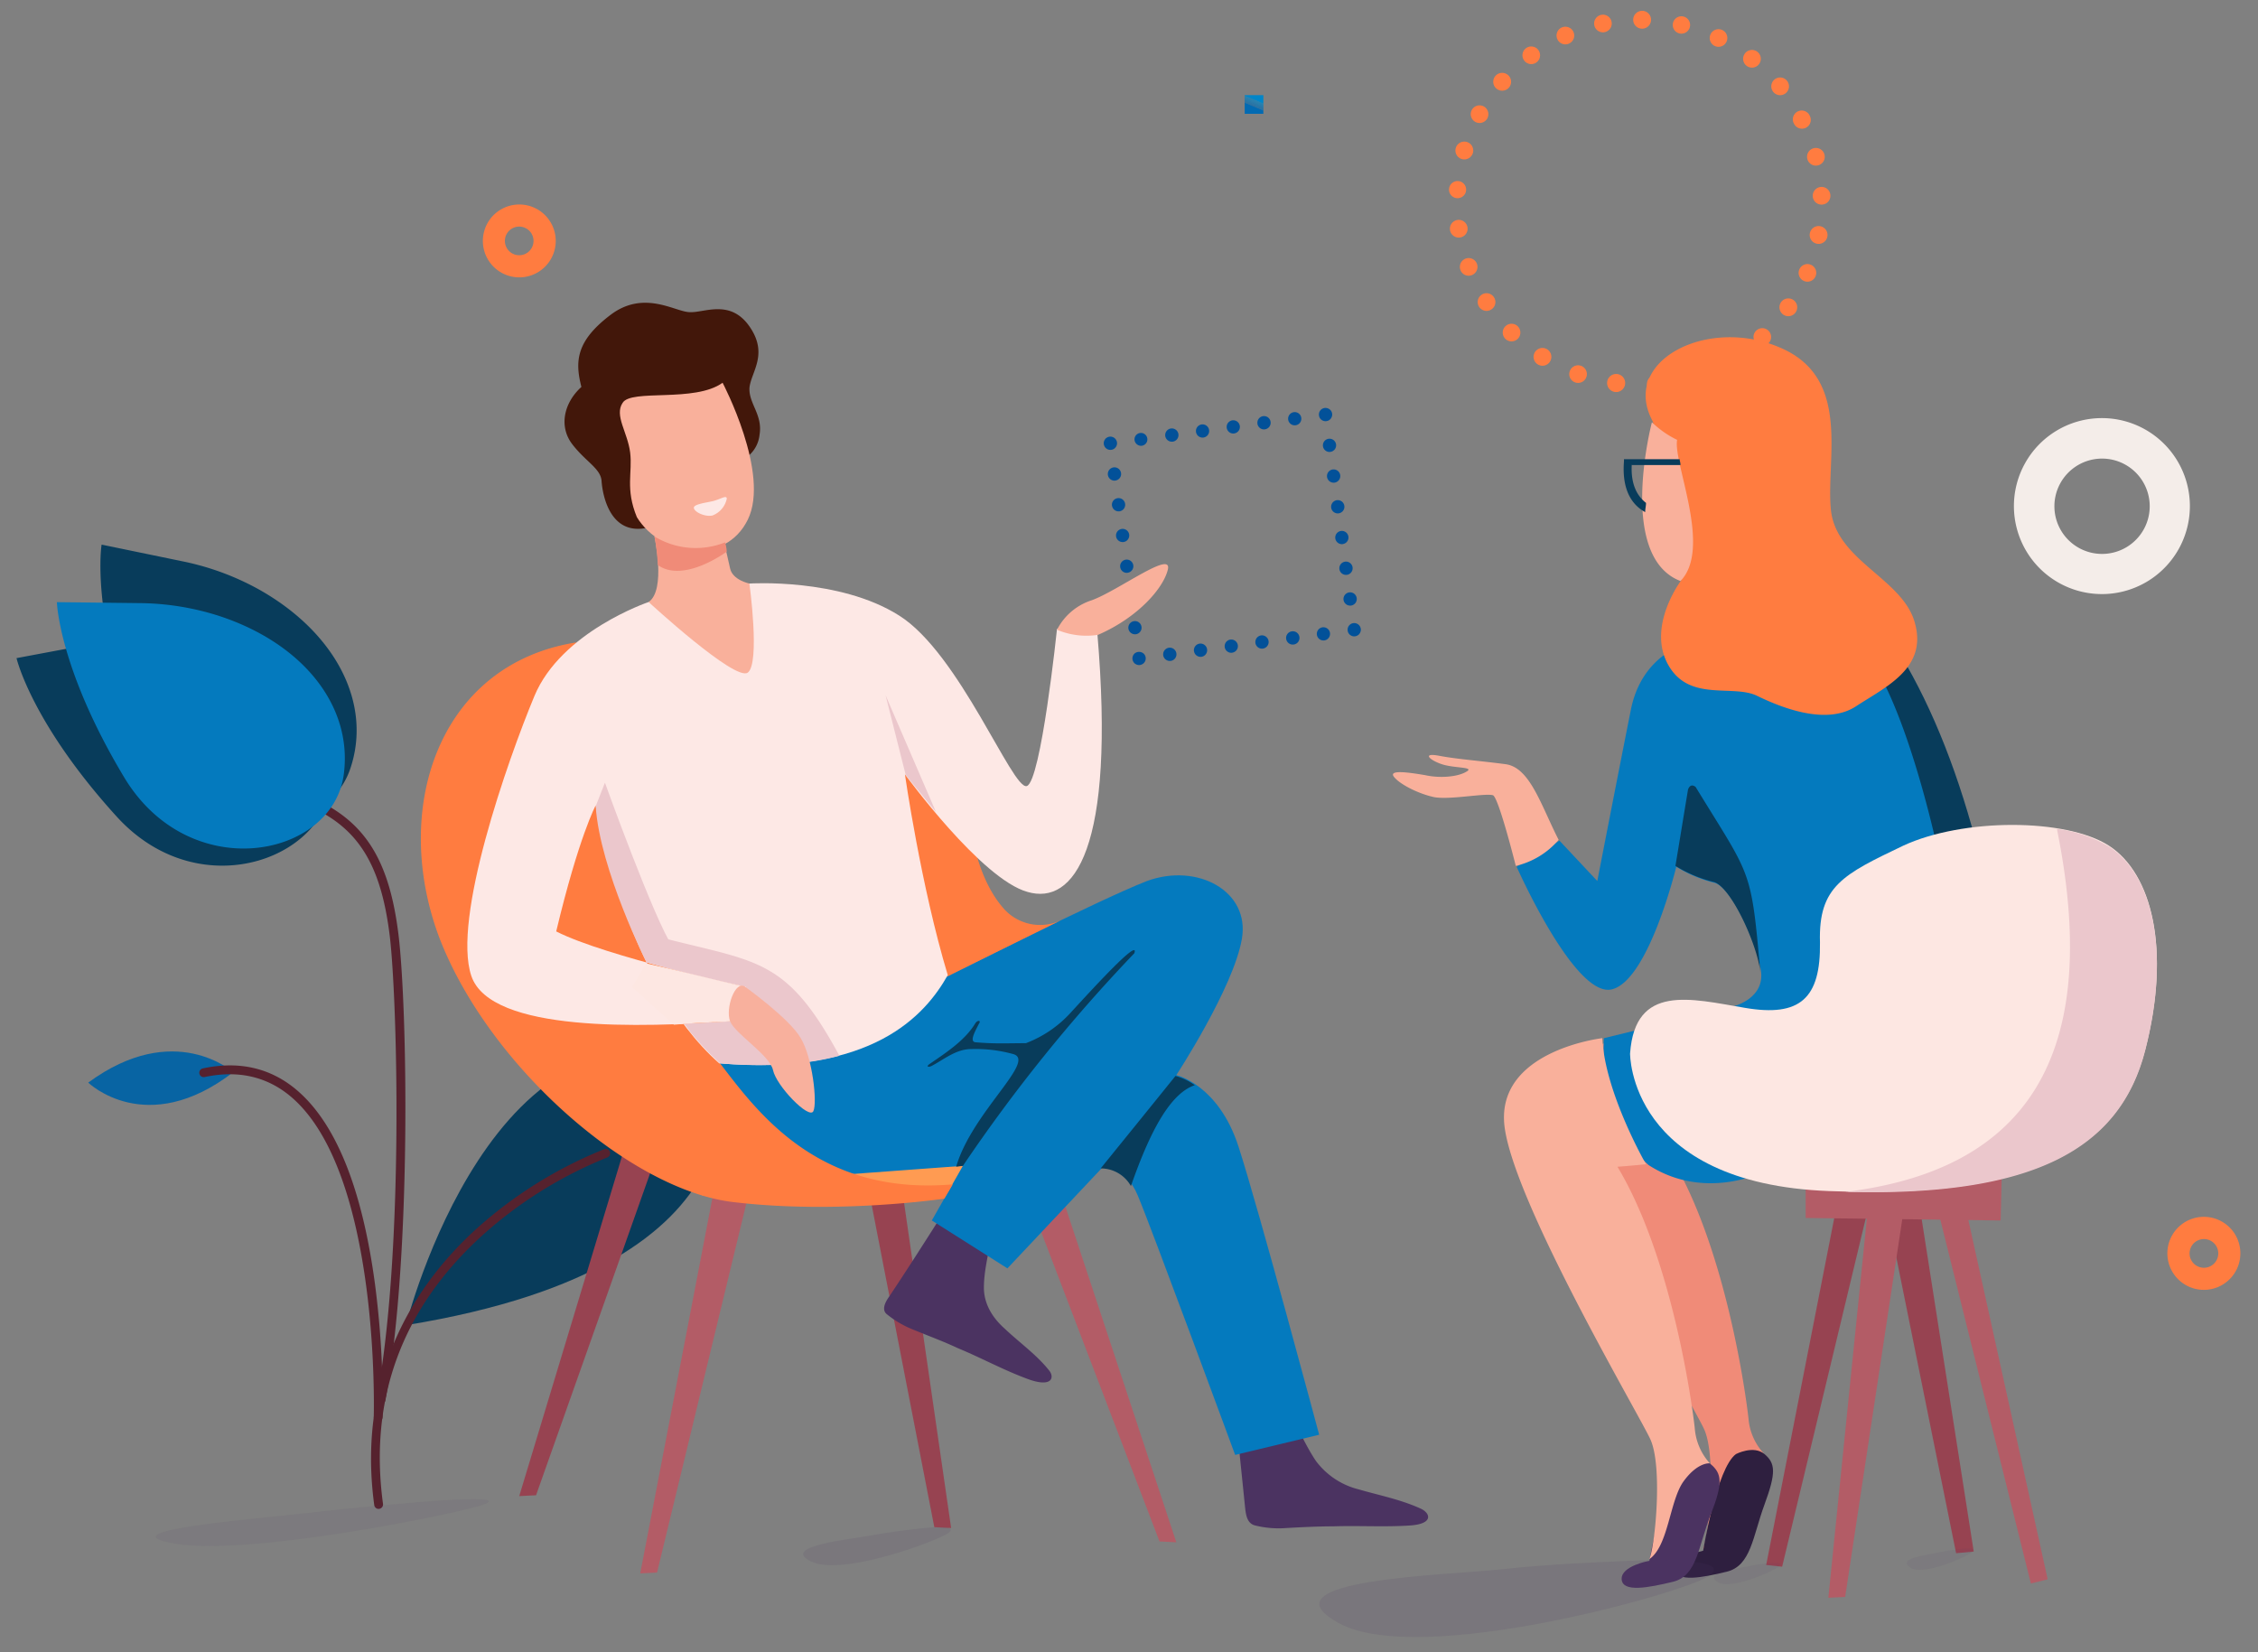 <svg xmlns="http://www.w3.org/2000/svg" xmlns:xlink="http://www.w3.org/1999/xlink" width="410" height="300" viewBox="0 0 410 300">
  <rect x="0" y="0" width="410" height="300" fill="#808080" stroke="none"/>
  <defs>
    <clipPath id="clip-path">
      <rect id="Rectangle_662" data-name="Rectangle 662" width="71.642" height="13.939" fill="none"/>
    </clipPath>
    <clipPath id="clip-path-2">
      <rect id="Rectangle_663" data-name="Rectangle 663" width="26.795" height="6.899" fill="none"/>
    </clipPath>
    <clipPath id="clip-path-3">
      <rect id="Rectangle_664" data-name="Rectangle 664" width="60.465" height="8.511" fill="none"/>
    </clipPath>
    <clipPath id="clip-path-4">
      <rect id="Rectangle_665" data-name="Rectangle 665" width="12.088" height="3.883" fill="none"/>
    </clipPath>
  </defs>
  <g id="ICS-bandeau-carriere" transform="translate(-228 -174)">
    <g id="Groupe_1581" data-name="Groupe 1581" transform="translate(231 176)">
      <path id="Tracé_2089" data-name="Tracé 2089" d="M88.094,285.063s16.121-64.083,56.351-46.748c0,0,12.233,35.617-56.351,46.748" transform="translate(-17.387 -46.449)" fill="#083c5b"/>
      <path id="Tracé_2090" data-name="Tracé 2090" d="M81.578,322.782a.8.8,0,0,1-.795-.7c-3.317-24.491,8.229-40.766,18.5-50.107a78.216,78.216,0,0,1,23.26-14.509.8.8,0,0,1,.541,1.511A76.478,76.478,0,0,0,100.323,273.2c-14.5,13.2-20.533,29.579-17.948,48.668a.8.8,0,0,1-.688.9.827.827,0,0,1-.108.007" transform="translate(-15.83 -50.808)" fill="#56222e"/>
      <path id="Tracé_2091" data-name="Tracé 2091" d="M42.555,239.133s-10.66-9.623-26.337,1.893c0,0,10.559,10.263,26.337-1.893" transform="translate(-3.201 -46.454)" fill="#0864a3"/>
      <path id="Tracé_2092" data-name="Tracé 2092" d="M73.824,303.2H73.8a.8.8,0,0,1-.776-.827c.014-.445,1.236-44.571-15.134-58.246-4.314-3.6-9.559-4.776-15.57-3.487a.8.8,0,0,1-.337-1.569c6.525-1.4,12.224-.112,16.937,3.826,7.152,5.976,11.969,17.83,14.315,35.235a165.574,165.574,0,0,1,1.393,24.292.8.8,0,0,1-.8.777" transform="translate(-8.16 -47.078)" fill="#56222e"/>
      <path id="Tracé_2093" data-name="Tracé 2093" d="M14.686,142.741a48.453,48.453,0,0,1,14.7-.563c15.85,1.9,27.03,11.259,27.827,23.823.97,15.3-23.523,25.313-39.024,8.265S0,145.495,0,145.495Z" transform="translate(0 -27.998)" fill="#083c5b"/>
      <path id="Tracé_2094" data-name="Tracé 2094" d="M79.647,288.3a.771.771,0,0,1-.148-.014.8.8,0,0,1-.642-.936c5.026-27.041,3.716-73.111,2.353-84.145-1.478-11.95-5.134-18.463-12.62-22.481a.8.8,0,1,1,.758-1.414c8.006,4.3,11.9,11.163,13.454,23.7,1.63,13.19,2.426,58.842-2.368,84.636a.8.8,0,0,1-.788.656" transform="translate(-13.454 -35.372)" fill="#56222e"/>
      <path id="Tracé_2095" data-name="Tracé 2095" d="M33.825,123.731a48.468,48.468,0,0,1,13.816,5.055c13.943,7.773,20.739,20.67,16.711,32.6-4.9,14.521-31.366,14.5-39.242-7.155s-5.917-33.521-5.917-33.521Z" transform="translate(-3.745 -23.824)" fill="#083c5b"/>
      <path id="Tracé_2096" data-name="Tracé 2096" d="M24.07,133.9A48.472,48.472,0,0,1,38.6,136.232c15.17,4.973,24.3,16.338,22.618,28.816-2.047,15.19-28.028,20.211-39.887.456s-12.2-31.779-12.2-31.779Z" transform="translate(-1.802 -26.393)" fill="#047abe"/>
      <path id="Tracé_2097" data-name="Tracé 2097" d="M112.1,57a6.616,6.616,0,1,1,.375-.01c-.125.007-.25.01-.375.01m-2.6-6.469a2.6,2.6,0,1,0,.657-1.881,2.6,2.6,0,0,0-.657,1.881" transform="translate(-20.819 -8.639)" fill="#ff7c40"/>
      <path id="Tracé_2098" data-name="Tracé 2098" d="M106.049,179.706a1.2,1.2,0,0,1-.067-2.406l61.62-3.473a1.2,1.2,0,0,1,.135,2.406l-61.62,3.472-.068,0" transform="translate(-20.693 -34.308)" fill="#fff"/>
      <path id="Tracé_2099" data-name="Tracé 2099" d="M231.643,258.363,254.986,329l-3.052-.153-27.005-70.64Z" transform="translate(-44.394 -50.963)" fill="#b35c66" fill-rule="evenodd"/>
      <path id="Tracé_2100" data-name="Tracé 2100" d="M197.084,255.131l10.222,70.641-3.052-.153-13.731-70.64Z" transform="translate(-37.603 -50.325)" fill="#974351" fill-rule="evenodd"/>
      <path id="Tracé_2101" data-name="Tracé 2101" d="M135.087,247.908l-21.36,70.641,3.052-.153,25.022-70.64Z" transform="translate(-22.446 -48.899)" fill="#974351" fill-rule="evenodd"/>
      <path id="Tracé_3734" data-name="Tracé 3734" d="M143.331,214.406h31.914l7.748-11.8H159.259Z" fill="#ff9b52"/>
      <path id="Tracé_2102" data-name="Tracé 2102" d="M154.679,265.4,141.1,336.037l3.052-.153,17.088-70.64Z" transform="translate(-27.849 -52.351)" fill="#b35c66" fill-rule="evenodd"/>
      <rect id="Rectangle_633" data-name="Rectangle 633" width="403.798" height="295.232" fill="none"/>
      <path id="Tracé_2103" data-name="Tracé 2103" d="M108.024,139.784v0Z" transform="translate(-21.321 -27.589)" fill="#ffa05a"/>
      <rect id="Rectangle_641" data-name="Rectangle 641" width="5.393" height="102.833" transform="translate(124.455 112.196)" fill="#fe9957"/>
      <rect id="Rectangle_642" data-name="Rectangle 642" width="5.393" height="102.833" transform="translate(129.849 112.196)" fill="#fe9857"/>
      <rect id="Rectangle_643" data-name="Rectangle 643" width="5.393" height="102.833" transform="translate(135.242 112.196)" fill="#fe9756"/>
      <rect id="Rectangle_644" data-name="Rectangle 644" width="5.393" height="102.833" transform="translate(140.634 112.196)" fill="#fe9656"/>
      <rect id="Rectangle_645" data-name="Rectangle 645" width="5.393" height="102.833" transform="translate(146.027 112.196)" fill="#fe9556"/>
      <path id="Tracé_2104" data-name="Tracé 2104" d="M262.567,242.618v0Z" transform="translate(-51.823 -27.589)" fill="#fd8951"/>
      <path id="Tracé_2105" data-name="Tracé 2105" d="M126.943,152.6c-4.882,4.272-9.764,8.392-14.646,12.664-1.373,5.492-2.9,10.833-4.272,16.325,2.441,8.087,5.035,16.174,7.628,24.26,4.882,6.408,9.613,12.969,14.495,19.377,10.07,5.187,19.987,10.374,30.057,15.561,6.713.611,13.273,1.221,19.987,1.832l16.02-.916c5.492-1.068,10.986-1.983,16.477-3.052,6.408-10.527,12.969-20.9,19.377-31.429-1.678-5.646-3.2-11.443-4.882-17.088-6.1,2.593-13.275,4.882-22.886,1.831-7.018-2.288-10.07-12.816-9.917-19.225-.611-3.814,2.288-3.967,1.678-7.933-2.746-4.577-5.645-9.307-8.391-13.884-5.95-3.662-11.748-7.476-17.7-11.138L126.943,152.6" transform="translate(-21.321 -27.589)" fill="none"/>
      <path id="Tracé_2106" data-name="Tracé 2106" d="M408.484,271.136,395.82,335.674l2.9.305,15.562-64.843Z" transform="translate(-78.123 -53.514)" fill="#974351" fill-rule="evenodd"/>
      <path id="Tracé_2107" data-name="Tracé 2107" d="M429.411,272.739l9.46,60.419-3.2.3L423,270.756Z" transform="translate(-83.488 -53.439)" fill="#974351" fill-rule="evenodd"/>
      <path id="Tracé_2108" data-name="Tracé 2108" d="M206.915,272.087c-3.2,5.035-6.408,10.07-9.765,15.1-.762,1.068-1.373,2.441-.305,3.2a18.272,18.272,0,0,0,4.73,2.746c2.593,1.068,5.492,2.137,8.087,3.357,4.424,1.831,8.238,3.967,12.816,5.646,4.272,1.526,4.73-.306,3.814-1.526-2.288-2.9-5.34-5.035-8.086-7.629-2.594-2.288-3.815-4.882-3.815-7.476,0-2.9.763-5.8,1.221-8.7-2.747-1.678-5.645-3.2-8.7-4.73" transform="translate(-38.738 -53.702)" fill="#4b3361" fill-rule="evenodd"/>
      <path id="Tracé_2109" data-name="Tracé 2109" d="M275.683,316.567q.915,8.925,1.831,17.85c.152,1.373.458,2.747,1.831,3.052a17.675,17.675,0,0,0,5.645.458c2.747-.153,5.8-.306,8.544-.306,4.73-.153,9.155.152,13.885-.153,4.424-.3,3.662-2.288,1.983-3.052-3.662-1.678-7.629-2.441-11.291-3.509a13.859,13.859,0,0,1-7.781-5.187c-1.831-2.746-3.052-5.645-4.577-8.391-3.357-.3-6.713-.61-10.07-.763" transform="translate(-54.411 -62.481)" fill="#4b3361" fill-rule="evenodd"/>
      <path id="Tracé_2110" data-name="Tracé 2110" d="M200.08,213.8s27.005-13.731,36.007-17.24c9.155-3.357,18.766,1.831,17.241,10.527-1.526,8.849-11.9,24.717-11.9,24.717s7.629,1.678,11.291,12.968S267.364,297.1,267.364,297.1l-15.257,3.662s-15.41-41.8-17.7-47.145c-2.288-5.492-6.408-5.035-6.408-5.035l-17.24,18.309-13.731-8.7,5.646-9.917L177.8,250.11s-19.53-5.492-21.513-16.477C154.308,222.494,200.08,213.8,200.08,213.8" transform="translate(-30.835 -38.591)" fill="#047abe" fill-rule="evenodd"/>
      <path id="Tracé_2111" data-name="Tracé 2111" d="M366.526,230.077s-19.835,2.136-17.7,16.478,24.106,51.416,26.394,56.3.916,19.224-.152,21.818c3.509-2.442,3.662-10.681,6.256-14.19s4.729-3.2,4.729-3.2a10.541,10.541,0,0,1-2.746-6.255c-.458-4.272-4.12-30.973-14.036-47.45,2.288-.152,5.187-.458,5.187-.458s-7.629-13.121-7.934-23.039" transform="translate(-68.816 -45.41)" fill="#f08b78" fill-rule="evenodd"/>
      <path id="Tracé_2112" data-name="Tracé 2112" d="M418.821,142.255l5.95,2.747c5.951,9.917,10.681,21.97,14.342,36.464-3.814,3.2-7.629,6.256-11.443,9.46-2.9-16.326-5.8-32.5-8.849-48.671" transform="translate(-82.663 -28.077)" fill="#083c5b" fill-rule="evenodd"/>
      <path id="Tracé_2113" data-name="Tracé 2113" d="M370.03,141.454s-7.934,1.983-9.917,11.9-6.1,31.124-6.1,31.124l-6.866-7.323-7.781,4.73s10.527,23.8,17.24,22.275,11.748-22.275,11.748-22.275a24.43,24.43,0,0,0,6.866,2.9c3.052.611,7.934,11.138,8.544,16.326.458,5.035-5.492,6.256-5.492,6.256L355.23,213.01s-1.526,14.495,8.087,23.039c9.917,6.407,20.14,1.525,20.14,1.525l32.8-56.756s-4.272-21.055-10.68-33.26c-3.967-14.342-25.632-18-35.549-6.1" transform="translate(-66.98 -26.512)" fill="#047abe" fill-rule="evenodd"/>
      <path id="Tracé_2114" data-name="Tracé 2114" d="M155.876,94.707a5.771,5.771,0,0,0,3.508-4.73c.611-3.662-1.982-5.645-1.83-8.544.3-2.9,3.509-6.1,0-11.137s-8.239-2.442-10.832-2.594c-2.594,0-8.239-4.119-14.342.458-6.255,4.73-6.561,8.391-5.34,13.121-3.2,2.9-4.119,7.171-1.679,10.375s5.187,4.425,5.34,6.713,1.527,11.291,10.071,7.934c8.392-3.357,15.1-11.6,15.1-11.6" transform="translate(-24.469 -13.026)" fill="#42170a" fill-rule="evenodd"/>
      <path id="Tracé_2115" data-name="Tracé 2115" d="M183.265,205.347s-42.244,7.865-37.466,13.918c6.713,8.7,17.7,24.106,42.262,21.97l-1.526,2.593s-19.529,2.9-38.448.611-44.7-25.174-53.4-48.366c-8.544-23.19,0-49.281,25.022-53.247-7.105,20.318,36.208-1.055,57.4,4.385s14.483,30.6,14.483,30.6,1.037,7.945,5.577,13.193a8.816,8.816,0,0,0,10.421,2.33Z" transform="translate(-18.054 -28.19)" fill="#ff7c40" fill-rule="evenodd"/>
      <path id="Tracé_2116" data-name="Tracé 2116" d="M404.754,261.947v8.239l35.4.457.3-12.053Z" transform="translate(-79.886 -51.038)" fill="#b35c66" fill-rule="evenodd"/>
      <rect id="Rectangle_657" data-name="Rectangle 657" width="403.798" height="295.232" fill="none"/>
      <path id="Tracé_2117" data-name="Tracé 2117" d="M417.057,270.908l-7.171,70.641,3.052-.153,10.68-70.64Z" transform="translate(-80.899 -53.439)" fill="#b35c66" fill-rule="evenodd"/>
      <rect id="Rectangle_658" data-name="Rectangle 658" width="15.41" height="73.693" transform="translate(328.377 214.418)" fill="none"/>
      <path id="Tracé_2118" data-name="Tracé 2118" d="M439.633,270.376l14.952,67.742-3.052.763L434.6,270.833Z" transform="translate(-85.776 -53.364)" fill="#b35c66" fill-rule="evenodd"/>
      <rect id="Rectangle_659" data-name="Rectangle 659" width="24.717" height="73.693" transform="translate(346.991 214.418)" fill="none"/>
      <path id="Tracé_2119" data-name="Tracé 2119" d="M386.276,326.269s3.2-1.678,5.187,0,2.136,3.357,0,9.154-2.441,11.138-6.866,12.206-9.154,1.983-9.306-.458c0-2.288,5.034-3.357,5.034-3.357s2.442-14.951,5.951-17.546" transform="translate(-74.071 -64.248)" fill="#2e1f3f" fill-rule="evenodd"/>
      <rect id="Rectangle_660" data-name="Rectangle 660" width="403.798" height="295.232" fill="none"/>
      <path id="Tracé_2120" data-name="Tracé 2120" d="M374.109,328.55s3.2-1.678,5.187,0,2.288,3.357,0,9.154-2.441,11.138-6.866,12.206-9.154,1.983-9.306-.458,5.034-3.357,5.034-3.357,2.594-14.951,5.951-17.546" transform="translate(-71.669 -64.699)" fill="#4b3361" fill-rule="evenodd"/>
      <rect id="Rectangle_661" data-name="Rectangle 661" width="18.46" height="27.615" transform="translate(291.455 260.648)" fill="none"/>
      <path id="Tracé_2121" data-name="Tracé 2121" d="M141.619,132.4l-6.713.458s-15.867,5.34-20.75,17.088S99.2,190.381,102.713,200.755s31.124,9.307,46.992,8.239l2.746-6.256s-25.327-5.492-34.328-10.07c4.12-17.241,7.171-22.885,7.171-22.885s5.187,31.582,22.429,46.839c27.768,2.289,37.38-8.7,41.5-16.02-4.882-16.172-7.782-36.464-7.782-36.464s13.885,19.071,22.275,21.36c8.391,2.442,16.02-7.628,12.664-46.992l-7.323-.763s-2.9,27.768-5.493,28.531-12.206-24.106-23.19-30.972c-10.833-6.866-27.158-5.8-27.158-5.8Z" transform="translate(-20.129 -25.548)" fill="#fde8e5" fill-rule="evenodd"/>
      <path id="Tracé_2122" data-name="Tracé 2122" d="M365.026,225.584s-.3,23.649,36.159,25.022,52.637-7.324,57.367-25.632,1.221-32.04-6.561-37.075-26.548-5.035-37.38,0c-10.832,5.187-15.41,7.323-15.1,17.546.153,10.222-3.662,13.579-13.579,11.9s-19.986-4.424-20.9,8.239" transform="translate(-72.045 -36.34)" fill="#fde7e2" fill-rule="evenodd"/>
      <path id="Tracé_2123" data-name="Tracé 2123" d="M155.142,84.088s8.7,16.478,4.577,24.869S144,115.671,139.58,108.5c-2.136-5.187-.763-8.086-1.221-11.748s-2.9-6.713-1.373-9c1.526-2.593,13.121,0,18.156-3.662" transform="translate(-26.939 -16.596)" fill="#f9b09b" fill-rule="evenodd"/>
      <path id="Tracé_2124" data-name="Tracé 2124" d="M143,130.737s15.715,14.495,18,12.816.3-16.173.3-16.173-3.052-.61-3.509-2.747-1.373-5.95-1.373-5.95l-12.358.152s2.136,9.765-1.068,11.9" transform="translate(-28.224 -23.425)" fill="#f9b09b" fill-rule="evenodd"/>
      <path id="Tracé_2125" data-name="Tracé 2125" d="M333.689,188.437a14.568,14.568,0,0,0,7.782-4.73c-3.2-6.255-5.187-13.121-9.612-13.731-4.577-.61-8.849-.915-12.053-1.526s-1.831.763.457,1.526,6.1.457,4.425,1.373c-1.526.916-4.73,1.221-7.477.61-2.746-.457-6.713-1.067-5.645.306s4.425,3.052,7.171,3.662,9.46-.762,10.833-.306c1.068.611,4.119,12.816,4.119,12.816" transform="translate(-61.459 -33.217)" fill="#f9b09b" fill-rule="evenodd"/>
      <path id="Tracé_2126" data-name="Tracé 2126" d="M354.361,232.358s-19.835,2.288-17.7,16.478,24.106,51.417,26.394,56.3.917,19.224-.153,21.818c3.51-2.442,3.662-10.681,6.256-14.19s4.729-3.2,4.729-3.2a10.68,10.68,0,0,1-2.745-6.407c-.458-4.272-4.12-30.973-14.037-47.45,2.289-.152,5.188-.458,5.188-.458s-7.477-12.968-7.934-22.885" transform="translate(-66.415 -45.86)" fill="#f9b09b" fill-rule="evenodd"/>
      <path id="Tracé_2127" data-name="Tracé 2127" d="M144.331,118.874a14.4,14.4,0,0,0,12.816,1.068,6.818,6.818,0,0,1,.3,1.678s-7.781,5.8-12.511,2.441a40.238,40.238,0,0,0-.61-5.187" transform="translate(-28.487 -23.462)" fill="#f08b78" fill-rule="evenodd"/>
      <path id="Tracé_2128" data-name="Tracé 2128" d="M375.29,189.8a24.447,24.447,0,0,0,6.866,2.9c3.052.61,7.934,11.138,8.544,16.325-1.678-19.071-1.678-17.088-11.748-33.565q-.915-.686-1.373.458c-.763,4.577-1.526,9.307-2.288,13.884" transform="translate(-74.071 -34.579)" fill="#083c5b" fill-rule="evenodd"/>
      <path id="Tracé_2129" data-name="Tracé 2129" d="M258.848,240.912a10.5,10.5,0,0,1,3.509,1.678c-4.577,1.526-8.239,8.7-11.6,18.309a6.287,6.287,0,0,0-5.492-3.2c4.577-5.645,9.154-11.291,13.579-16.783" transform="translate(-48.409 -47.549)" fill="#083c5b" fill-rule="evenodd"/>
      <path id="Tracé_2130" data-name="Tracé 2130" d="M212.522,251.619l-1.221.152c2.9-9.917,14.647-19.224,10.375-20.445a25.551,25.551,0,0,0-7.628-.915c-2.747,0-4.882,1.831-7.171,3.051-.611.306-1.068.152-.458-.305,3.357-2.288,6.561-4.424,8.391-7.476.458-.611,1.068-.457.611.152-.763,1.526-1.831,3.357-.458,3.357,3.662.3,5.646.152,9,.152a21.092,21.092,0,0,0,8.086-5.492c3.51-3.815,12.664-13.884,11.6-10.833a292.059,292.059,0,0,0-31.124,38.6" transform="translate(-40.684 -41.931)" fill="#083c5b" fill-rule="evenodd"/>
      <path id="Tracé_2131" data-name="Tracé 2131" d="M413.688,250.936c34.481.916,49.891-7.934,54.468-25.632,4.73-18.309,1.221-32.04-6.561-37.075a24.59,24.59,0,0,0-9.459-3.2c8.7,42.872-7.019,62.1-38.448,65.911" transform="translate(-81.65 -36.518)" fill="#ebc7cc" fill-rule="evenodd"/>
      <path id="Tracé_2132" data-name="Tracé 2132" d="M148.7,224.924c3.052-.152,5.95-.3,8.545-.458l2.746-6.256s-8.85-1.831-17.85-4.425c-2.441-5.492-.458-.915-2.747-5.95,21.665,6.256,27.005,3.357,37.533,22.885-5.646,1.526-12.663,2.137-21.665,1.373a49.454,49.454,0,0,1-5.492-5.8,10.991,10.991,0,0,0-1.068-1.373,2.687,2.687,0,0,0-.609-.762,3.3,3.3,0,0,0,.609.762" transform="translate(-27.511 -41.021)" fill="#ebc7cc" fill-rule="evenodd"/>
      <path id="Tracé_2133" data-name="Tracé 2133" d="M156.616,110.707c1.373-.306,2.594-1.21,2.594-.449a4.183,4.183,0,0,1-2.594,3.042c-1.373.306-3.383-.654-3.383-1.417,0-.611,2.01-.872,3.383-1.177" transform="translate(-30.244 -21.703)" fill="#fde8e5" fill-rule="evenodd"/>
      <path id="Tracé_2134" data-name="Tracé 2134" d="M159.8,219.711c-.916,2.136-1.831,4.119-2.747,6.256-3.357.153-6.866.305-10.222.61-2.593-2.288-5.035-4.577-7.628-6.866.915-1.373,1.831-2.9,2.593-4.272,6.1,1.373,12.054,2.9,18,4.272" transform="translate(-27.474 -42.521)" fill="#fde7e2" fill-rule="evenodd"/>
      <path id="Tracé_2135" data-name="Tracé 2135" d="M164.126,220.707s8.087,5.8,10.07,9.307c2.136,3.51,3.052,11.748,2.288,13.274s-6.713-4.577-7.323-7.476c-.61-2.747-6.866-6.561-7.782-8.849s.916-7.629,2.747-6.256" transform="translate(-31.803 -43.517)" fill="#f8b09d" fill-rule="evenodd"/>
      <path id="Tracé_2136" data-name="Tracé 2136" d="M200.268,169.3,196.606,154.8l9.154,21.208Z" transform="translate(-38.804 -30.553)" fill="#ebc7cc" fill-rule="evenodd"/>
      <path id="Tracé_2137" data-name="Tracé 2137" d="M131.025,178.842l1.678-4.272s9,25.022,12.358,29.9l-4.73,2.9s-8.544-16.936-9.307-28.531" transform="translate(-25.86 -34.455)" fill="#ebc7cc" fill-rule="evenodd"/>
      <g id="Groupe_1561" data-name="Groupe 1561" transform="translate(236.562 281.293)" opacity="0.13">
        <g id="Groupe_1560" data-name="Groupe 1560">
          <g id="Groupe_1559" data-name="Groupe 1559" clip-path="url(#clip-path)">
            <path id="Tracé_2138" data-name="Tracé 2138" d="M347.019,350.76s-9.884.337-19.476,1.377-43.909,1.826-29.192,9.78,62.254-5.456,66.935-8.487-6.515-3.345-18.267-2.67" transform="translate(-294.734 -350.464)" fill="#4b3361"/>
          </g>
        </g>
      </g>
      <g id="Groupe_1564" data-name="Groupe 1564" transform="translate(142.837 275.296)" opacity="0.12">
        <g id="Groupe_1563" data-name="Groupe 1563">
          <g id="Groupe_1562" data-name="Groupe 1562" clip-path="url(#clip-path-2)">
            <path id="Tracé_2139" data-name="Tracé 2139" d="M197.45,343.436s-3.708.4-7.29,1.079-16.465,1.921-10.762,4.7,23.281-3.87,24.975-5.209-2.52-1.161-6.923-.572" transform="translate(-177.961 -342.992)" fill="#4b3361"/>
          </g>
        </g>
      </g>
      <g id="Groupe_1567" data-name="Groupe 1567" transform="translate(25.282 270.199)" opacity="0.08">
        <g id="Groupe_1566" data-name="Groupe 1566">
          <g id="Groupe_1565" data-name="Groupe 1565" clip-path="url(#clip-path-3)">
            <path id="Tracé_2140" data-name="Tracé 2140" d="M75.241,337.542s-8.4.7-16.472,1.653-37.3,3.219-23.731,5.541,52.521-5.7,56.145-7.171-5.984-.958-15.943-.022" transform="translate(-31.499 -336.643)" fill="#4b3361"/>
          </g>
        </g>
      </g>
      <g id="Groupe_1570" data-name="Groupe 1570" transform="translate(343.235 279.15)" opacity="0.08">
        <g id="Groupe_1569" data-name="Groupe 1569">
          <g id="Groupe_1568" data-name="Groupe 1568" clip-path="url(#clip-path-4)">
            <path id="Tracé_2141" data-name="Tracé 2141" d="M436.479,348.01s-1.665.2-3.284.57-7.4.985-4.969,2.668,10.5-2.07,11.309-2.841-1.075-.7-3.056-.4" transform="translate(-427.638 -347.794)" fill="#4b3361"/>
          </g>
        </g>
      </g>
      <g id="Groupe_1573" data-name="Groupe 1573" transform="translate(308.204 281.744)" opacity="0.08">
        <g id="Groupe_1572" data-name="Groupe 1572">
          <g id="Groupe_1571" data-name="Groupe 1571" clip-path="url(#clip-path-4)">
            <path id="Tracé_2142" data-name="Tracé 2142" d="M392.834,351.242s-1.665.2-3.284.57-7.4.985-4.969,2.668,10.5-2.07,11.309-2.841-1.075-.7-3.056-.4" transform="translate(-383.993 -351.026)" fill="#4b3361"/>
          </g>
        </g>
      </g>
      <path id="Tracé_2143" data-name="Tracé 2143" d="M493.224,286.044a6.629,6.629,0,1,1,2.515-.5,6.618,6.618,0,0,1-2.515.5m0-9.223a2.606,2.606,0,1,0,1,.2h0a2.6,2.6,0,0,0-1-.2" transform="translate(-96.042 -53.843)" fill="#ff7c40"/>
      <rect id="Rectangle_667" data-name="Rectangle 667" width="403.798" height="295.232" fill="none"/>
      <path id="Tracé_2144" data-name="Tracé 2144" d="M281.234,20.573l-3.392-1.417V19.03h3.392Z" transform="translate(-54.838 -3.756)" fill="#0085c8"/>
      <path id="Tracé_2145" data-name="Tracé 2145" d="M281.234,20.65l-3.392-1.417v-.045l3.392,1.416Z" transform="translate(-54.838 -3.787)" fill="#0085c8"/>
      <path id="Tracé_2146" data-name="Tracé 2146" d="M281.234,20.706l-3.392-1.417v-.045l3.392,1.416Z" transform="translate(-54.838 -3.798)" fill="#0084c7"/>
      <path id="Tracé_2147" data-name="Tracé 2147" d="M281.234,20.763l-3.392-1.417V19.3l3.392,1.416Z" transform="translate(-54.838 -3.81)" fill="#0083c6"/>
      <path id="Tracé_2148" data-name="Tracé 2148" d="M281.234,20.82,277.842,19.4v-.045l3.392,1.416Z" transform="translate(-54.838 -3.821)" fill="#0082c5"/>
      <path id="Tracé_2149" data-name="Tracé 2149" d="M281.234,20.877l-3.392-1.417v-.045l3.392,1.416Z" transform="translate(-54.838 -3.832)" fill="#0081c5"/>
      <path id="Tracé_2150" data-name="Tracé 2150" d="M281.234,20.934l-3.392-1.417v-.045l3.392,1.416Z" transform="translate(-54.838 -3.843)" fill="#0080c4"/>
      <path id="Tracé_2151" data-name="Tracé 2151" d="M281.234,20.991l-3.392-1.417v-.045l3.392,1.416Z" transform="translate(-54.838 -3.854)" fill="#007fc3"/>
      <path id="Tracé_2152" data-name="Tracé 2152" d="M281.234,21.047l-3.392-1.417v-.045L281.234,21Z" transform="translate(-54.838 -3.866)" fill="#017ec2"/>
      <path id="Tracé_2153" data-name="Tracé 2153" d="M281.234,21.1l-3.392-1.417v-.045l3.392,1.416Z" transform="translate(-54.838 -3.877)" fill="#017dc1"/>
      <path id="Tracé_2154" data-name="Tracé 2154" d="M281.234,21.161l-3.392-1.417V19.7l3.392,1.416Z" transform="translate(-54.838 -3.888)" fill="#017cc0"/>
      <path id="Tracé_2155" data-name="Tracé 2155" d="M281.234,21.218,277.842,19.8v-.045l3.392,1.416Z" transform="translate(-54.838 -3.899)" fill="#017bc0"/>
      <path id="Tracé_2156" data-name="Tracé 2156" d="M281.234,21.275l-3.392-1.417v-.045l3.392,1.416Z" transform="translate(-54.838 -3.911)" fill="#017abf"/>
      <path id="Tracé_2157" data-name="Tracé 2157" d="M281.234,21.332l-3.392-1.417V19.87l3.392,1.416Z" transform="translate(-54.838 -3.922)" fill="#0179be"/>
      <path id="Tracé_2158" data-name="Tracé 2158" d="M281.234,21.389l-3.392-1.417v-.045l3.392,1.416Z" transform="translate(-54.838 -3.933)" fill="#0178bd"/>
      <path id="Tracé_2159" data-name="Tracé 2159" d="M281.234,21.445l-3.392-1.417v-.045l3.392,1.416Z" transform="translate(-54.838 -3.944)" fill="#0176bc"/>
      <path id="Tracé_2160" data-name="Tracé 2160" d="M281.234,21.5l-3.392-1.417v-.045l3.392,1.416Z" transform="translate(-54.838 -3.955)" fill="#0175bb"/>
      <path id="Tracé_2161" data-name="Tracé 2161" d="M281.234,21.559l-3.392-1.417V20.1l3.392,1.416Z" transform="translate(-54.838 -3.967)" fill="#0174ba"/>
      <path id="Tracé_2162" data-name="Tracé 2162" d="M281.234,21.616,277.842,20.2v-.045l3.392,1.416Z" transform="translate(-54.838 -3.978)" fill="#0173ba"/>
      <path id="Tracé_2163" data-name="Tracé 2163" d="M281.234,21.673l-3.392-1.417v-.045l3.392,1.416Z" transform="translate(-54.838 -3.989)" fill="#0172b9"/>
      <path id="Tracé_2164" data-name="Tracé 2164" d="M281.234,21.73l-3.392-1.417v-.045l3.392,1.416Z" transform="translate(-54.838 -4)" fill="#0171b8"/>
      <path id="Tracé_2165" data-name="Tracé 2165" d="M281.234,21.786l-3.392-1.417v-.045l3.392,1.416Z" transform="translate(-54.838 -4.012)" fill="#0270b7"/>
      <path id="Tracé_2166" data-name="Tracé 2166" d="M281.234,21.843l-3.392-1.417v-.045l3.392,1.416Z" transform="translate(-54.838 -4.023)" fill="#026fb6"/>
      <path id="Tracé_2167" data-name="Tracé 2167" d="M281.234,21.9l-3.392-1.417v-.045l3.392,1.416Z" transform="translate(-54.838 -4.034)" fill="#026eb5"/>
      <path id="Tracé_2168" data-name="Tracé 2168" d="M281.234,21.957l-3.392-1.417V20.5l3.392,1.416Z" transform="translate(-54.838 -4.045)" fill="#026db5"/>
      <path id="Tracé_2169" data-name="Tracé 2169" d="M281.234,22.014,277.842,20.6v-.045l3.392,1.416Z" transform="translate(-54.838 -4.056)" fill="#026cb4"/>
      <path id="Tracé_2170" data-name="Tracé 2170" d="M281.234,22.071l-3.392-1.417v-.045l3.392,1.416Z" transform="translate(-54.838 -4.068)" fill="#026bb3"/>
      <path id="Tracé_2171" data-name="Tracé 2171" d="M281.234,22.127l-3.392-1.417v-.045l3.392,1.416Z" transform="translate(-54.838 -4.079)" fill="#026ab2"/>
      <path id="Tracé_2172" data-name="Tracé 2172" d="M277.841,20.722l3.392,1.417v.618h-3.392Z" transform="translate(-54.837 -4.09)" fill="#026ab2"/>
      <path id="Tracé_2173" data-name="Tracé 2173" d="M278.209,20.2a1.49,1.49,0,1,0,1.379-.918,1.494,1.494,0,0,0-1.379.918" transform="translate(-54.887 -3.806)" fill="none"/>
      <path id="Tracé_2174" data-name="Tracé 2174" d="M467.864,124.076a15.976,15.976,0,1,1,.836-.022q-.419.023-.836.022m.029-24.6c-.152,0-.3,0-.457.012a8.654,8.654,0,1,0,.457-.012" transform="translate(-89.206 -18.208)" fill="#f4ede9"/>
      <path id="Tracé_2176" data-name="Tracé 2176" d="M359.992,67.862a1.6,1.6,0,1,1,1.742,1.453.882.882,0,0,1-.145.008,1.6,1.6,0,0,1-1.6-1.461m-5.763,1.316h0a1.642,1.642,0,1,1,.209.008,1.754,1.754,0,0,1-.209-.008m12.85-2.392a1.6,1.6,0,0,1,3.059-.971,1.611,1.611,0,0,1-1.043,2.015,1.723,1.723,0,0,1-.49.072,1.6,1.6,0,0,1-1.526-1.116m-20.153.642a1.6,1.6,0,1,1,.546.1,1.627,1.627,0,0,1-.546-.1M373.765,64.2a1.6,1.6,0,1,1,1.389.811,1.6,1.6,0,0,1-1.389-.811m-33.6-.032a1.615,1.615,0,1,1,.85.241,1.645,1.645,0,0,1-.85-.241m39.577-3.909a1.6,1.6,0,1,1,1.189.53,1.608,1.608,0,0,1-1.189-.53m-45.468-.738a1.6,1.6,0,1,1,2.271-.016,1.642,1.642,0,0,1-1.148.482,1.573,1.573,0,0,1-1.123-.466m50.461-4.4a1.614,1.614,0,1,1,.924.289,1.573,1.573,0,0,1-.924-.289m-55.221-1.4a1.6,1.6,0,1,1,2.69-1.75,1.59,1.59,0,0,1-.466,2.215,1.6,1.6,0,0,1-2.224-.466m58.986-4.7a1.6,1.6,0,1,1,.626.128,1.584,1.584,0,0,1-.626-.128m-62.38-1.991a1.6,1.6,0,1,1,2.071.923,1.582,1.582,0,0,1-2.071-.923m64.756-4.768a1.62,1.62,0,1,1,.289.024,1.755,1.755,0,0,1-.289-.024m-66.65-2.5a1.606,1.606,0,1,1,1.822,1.356,1.18,1.18,0,0,1-.233.016,1.6,1.6,0,0,1-1.589-1.372M390.091,33.6a1.606,1.606,0,1,1,1.661,1.549h-.064a1.6,1.6,0,0,1-1.6-1.549m-64.652.377a1.556,1.556,0,1,1,.121.008.616.616,0,0,1-.121-.008m63.673-7.111a1.6,1.6,0,1,1,3.107-.8,1.592,1.592,0,0,1-1.148,1.95,1.439,1.439,0,0,1-.409.056,1.6,1.6,0,0,1-1.55-1.2m-62.734.008a1.617,1.617,0,1,1,.458.064,1.505,1.505,0,0,1-.458-.064M386.7,20.491c-.007-.008-.007-.016-.015-.024a.593.593,0,0,0-.032-.064,1.6,1.6,0,1,1,2.857-1.461.2.2,0,0,1,.032.064.063.063,0,0,1,.017.032,1.6,1.6,0,0,1-.706,2.159,1.62,1.62,0,0,1-.722.169,1.6,1.6,0,0,1-1.429-.875m-57.886-.361a1.6,1.6,0,1,1,2.175-.626H331a1.613,1.613,0,0,1-1.413.827,1.582,1.582,0,0,1-.771-.2M382.931,14.7a1.606,1.606,0,1,1,2.256.217,1.6,1.6,0,0,1-2.256-.217m-50.292-.626a1.62,1.62,0,1,1,1.059.393,1.6,1.6,0,0,1-1.059-.393M378.06,9.936a1.606,1.606,0,1,1,.986.345,1.606,1.606,0,0,1-.986-.345m-40.372-.955a1.6,1.6,0,1,1,2.239.345,1.539,1.539,0,0,1-.947.313,1.59,1.59,0,0,1-1.291-.658m34.593-2.641h0a1.6,1.6,0,1,1,.69.161,1.525,1.525,0,0,1-.69-.161M343.708,5.1a1.608,1.608,0,0,1,.819-2.119v.008a1.6,1.6,0,1,1,1.3,2.93,1.552,1.552,0,0,1-.651.136,1.6,1.6,0,0,1-1.468-.955M365.86,4.061a1.576,1.576,0,1,1,.369.048,1.453,1.453,0,0,1-.369-.048M350.425,2.584a1.6,1.6,0,1,1,1.887,1.252,1.46,1.46,0,0,1-.322.032,1.6,1.6,0,0,1-1.565-1.284m8.669.626a1.622,1.622,0,1,1,.032,0Z" transform="translate(-63.938 0)" fill="#ff7c40"/>
      <path id="Tracé_2177" data-name="Tracé 2177" d="M302.329,140.876a2.281,2.281,0,0,1-.233-.023,1.365,1.365,0,0,1-.233-.073.986.986,0,0,1-.2-.112.836.836,0,0,1-.185-.144,1.777,1.777,0,0,1-.153-.185,1.728,1.728,0,0,1-.112-.209,1.184,1.184,0,0,1-.064-.225,1.209,1.209,0,0,1-.024-.233,1.227,1.227,0,0,1,.024-.241,1.2,1.2,0,0,1,.064-.225,1.728,1.728,0,0,1,.112-.209,1.607,1.607,0,0,1,.153-.184,1.2,1.2,0,0,1,1.084-.329,1.018,1.018,0,0,1,.225.071,1.045,1.045,0,0,1,.209.112,1.547,1.547,0,0,1,.185.145,1.01,1.01,0,0,1,.144.184.753.753,0,0,1,.112.209,1.237,1.237,0,0,1,.072.225,1.225,1.225,0,0,1,.024.241,1.133,1.133,0,0,1-.1.458.753.753,0,0,1-.112.209,1.079,1.079,0,0,1-.144.185,1.255,1.255,0,0,1-.851.352" transform="translate(-59.433 -27.328)" fill="#025199"/>
      <path id="Tracé_2178" data-name="Tracé 2178" d="M259.412,144.481a1.207,1.207,0,1,1,1.356,1.035c-.055,0-.112.008-.16.008a1.209,1.209,0,0,1-1.2-1.043m5.586-.747a1.2,1.2,0,0,1,1.028-1.356,1.206,1.206,0,0,1,.32,2.391,1.07,1.07,0,0,1-.16.008A1.2,1.2,0,0,1,265,143.734m5.579-.746a1.2,1.2,0,1,1,1.348,1.035.974.974,0,0,1-.152.016,1.2,1.2,0,0,1-1.2-1.051m5.578-.738a1.206,1.206,0,1,1,1.356,1.028,1.333,1.333,0,0,1-.16.015,1.209,1.209,0,0,1-1.2-1.043m5.586-.746a1.2,1.2,0,0,1,1.027-1.356,1.207,1.207,0,1,1,.321,2.392,1.071,1.071,0,0,1-.161.008,1.2,1.2,0,0,1-1.187-1.043m5.577-.746a1.2,1.2,0,1,1,1.349,1.035,1.034,1.034,0,0,1-.161.008,1.2,1.2,0,0,1-1.188-1.043" transform="translate(-51.198 -27.513)" fill="#025199"/>
      <path id="Tracé_2179" data-name="Tracé 2179" d="M253.65,147.371a1.2,1.2,0,0,1-.233-.024,1.215,1.215,0,0,1-.225-.072,1.046,1.046,0,0,1-.209-.112.95.95,0,0,1-.329-.329.972.972,0,0,1-.112-.209,1.288,1.288,0,0,1-.073-.225c-.007-.08-.023-.161-.023-.241s.016-.153.023-.233a1.287,1.287,0,0,1,.073-.225.972.972,0,0,1,.112-.209,1.079,1.079,0,0,1,.144-.185,1.269,1.269,0,0,1,1.71,0,1.209,1.209,0,0,1,0,1.71,1.012,1.012,0,0,1-.184.144,1.046,1.046,0,0,1-.209.112,1.133,1.133,0,0,1-.466.1" transform="translate(-49.825 -28.614)" fill="#025199"/>
      <path id="Tracé_2180" data-name="Tracé 2180" d="M250.618,132.5a1.2,1.2,0,1,1,1.356,1.036,1.308,1.308,0,0,1-.169.007,1.2,1.2,0,0,1-1.187-1.043m-.747-5.578a1.207,1.207,0,1,1,1.356,1.035,1.068,1.068,0,0,1-.161.008,1.216,1.216,0,0,1-1.2-1.043m-.738-5.586a1.2,1.2,0,1,1,1.349,1.035,1.1,1.1,0,0,1-.161.016,1.2,1.2,0,0,1-1.189-1.051m-.746-5.578a1.2,1.2,0,1,1,1.348,1.035,1.018,1.018,0,0,1-.16.008,1.2,1.2,0,0,1-1.189-1.043m-.746-5.578A1.206,1.206,0,1,1,249,111.217a1.018,1.018,0,0,1-.16.009,1.21,1.21,0,0,1-1.2-1.044m-.747-5.586a1.206,1.206,0,1,1,1.356,1.035.982.982,0,0,1-.161.017,1.216,1.216,0,0,1-1.2-1.052" transform="translate(-48.727 -20.376)" fill="#025199"/>
      <path id="Tracé_2181" data-name="Tracé 2181" d="M247.167,98.689a1.225,1.225,0,0,1-.241-.024,1.24,1.24,0,0,1-.225-.063,1.234,1.234,0,0,1-.393-.266.967.967,0,0,1-.144-.177,1.293,1.293,0,0,1-.112-.209,1.141,1.141,0,0,1-.071-.225,1.169,1.169,0,0,1-.025-.241,1.088,1.088,0,0,1,.025-.233.994.994,0,0,1,.071-.225,1.021,1.021,0,0,1,.112-.208,1.056,1.056,0,0,1,.144-.186,1.078,1.078,0,0,1,.185-.144,1.047,1.047,0,0,1,.209-.112,1.287,1.287,0,0,1,.225-.073,1.615,1.615,0,0,1,.474,0,1.287,1.287,0,0,1,.225.073,1.047,1.047,0,0,1,.209.112.79.79,0,0,1,.177.144,1.107,1.107,0,0,1,.153.186,1.021,1.021,0,0,1,.112.208,1.038,1.038,0,0,1,.072.225,1.14,1.14,0,0,1,.024.233,1.225,1.225,0,0,1-.024.241,1.2,1.2,0,0,1-.072.225,1.294,1.294,0,0,1-.112.209,1.016,1.016,0,0,1-.153.177.806.806,0,0,1-.177.152,1.094,1.094,0,0,1-.209.113,1.24,1.24,0,0,1-.225.063,1.207,1.207,0,0,1-.233.024" transform="translate(-48.544 -19.004)" fill="#025199"/>
      <path id="Tracé_2182" data-name="Tracé 2182" d="M252.922,95.808a1.169,1.169,0,1,1,1.189,1.043,1.207,1.207,0,0,1-1.189-1.043m5.579-.746a1.206,1.206,0,1,1,1.356,1.035,1.081,1.081,0,0,1-.161.008,1.216,1.216,0,0,1-1.2-1.043m5.586-.746a1.2,1.2,0,1,1,1.348,1.035,1.013,1.013,0,0,1-.16.008,1.194,1.194,0,0,1-1.188-1.043m5.578-.746a1.2,1.2,0,1,1,1.356,1.035,1.174,1.174,0,0,1-.169.016,1.2,1.2,0,0,1-1.187-1.051m5.578-.738a1.207,1.207,0,1,1,1.356,1.027,1.193,1.193,0,0,1-.16.016,1.209,1.209,0,0,1-1.2-1.043m5.586-.746a1.2,1.2,0,1,1,1.348,1.035,1.028,1.028,0,0,1-.161.008,1.194,1.194,0,0,1-1.187-1.043" transform="translate(-49.917 -17.905)" fill="#025199"/>
      <path id="Tracé_2183" data-name="Tracé 2183" d="M295.839,92.2a1.234,1.234,0,0,1-.858-.353,1.026,1.026,0,0,1-.145-.177,1.326,1.326,0,0,1-.112-.209,1.182,1.182,0,0,1-.064-.225,1.225,1.225,0,0,1-.024-.241,1.195,1.195,0,0,1,1.437-1.18,1.218,1.218,0,0,1,.225.072,1.045,1.045,0,0,1,.209.112,1.079,1.079,0,0,1,.185.144,1.182,1.182,0,0,1,.256,1.316,1.326,1.326,0,0,1-.112.209.79.79,0,0,1-.144.177,1.134,1.134,0,0,1-.185.153,1.045,1.045,0,0,1-.209.112,1.182,1.182,0,0,1-.225.064,1.207,1.207,0,0,1-.233.024" transform="translate(-58.152 -17.723)" fill="#025199"/>
      <path id="Tracé_2184" data-name="Tracé 2184" d="M299.29,126.014a1.206,1.206,0,1,1,1.356,1.035,1.237,1.237,0,0,1-.16.007,1.208,1.208,0,0,1-1.2-1.043m-.746-5.579a1.207,1.207,0,1,1,1.356,1.035c-.057,0-.1.008-.161.008a1.215,1.215,0,0,1-1.2-1.043m-.739-5.586a1.2,1.2,0,1,1,1.349,1.035,1,1,0,0,1-.152.017,1.211,1.211,0,0,1-1.2-1.052m-.746-5.578a1.206,1.206,0,1,1,1.356,1.035,1.033,1.033,0,0,1-.161.009,1.21,1.21,0,0,1-1.2-1.044m-.746-5.577a1.206,1.206,0,1,1,1.356,1.035,1.065,1.065,0,0,1-.16.008,1.215,1.215,0,0,1-1.2-1.043m-.738-5.586a1.2,1.2,0,1,1,1.348,1.035.99.99,0,0,1-.161.016,1.2,1.2,0,0,1-1.187-1.051" transform="translate(-58.335 -19.095)" fill="#025199"/>
      <path id="Tracé_2185" data-name="Tracé 2185" d="M235.384,137.045a10.752,10.752,0,0,1,6.256-5.34c4.729-1.678,14.646-9.155,13.884-5.645-.763,3.357-5.34,8.7-12.664,11.9a13.7,13.7,0,0,1-7.476-.916" transform="translate(-46.458 -24.698)" fill="#f9b09b" fill-rule="evenodd"/>
      <path id="Tracé_2186" data-name="Tracé 2186" d="M373.808,107.842l1.221,10.07s-6.256,8.239-2.442,15.257,11.9,3.509,16.325,5.8c4.424,2.137,12.511,5.34,17.851,1.831s12.969-6.866,10.681-15.1c-2.137-8.086-14.342-11.29-15.257-20.6S406,81.142,392.879,75.649C379.758,70,363.891,78.09,369.841,89.076a129.957,129.957,0,0,1,3.967,18.766" transform="translate(-72.741 -14.566)" fill="#ff7c40" fill-rule="evenodd"/>
      <path id="Tracé_2187" data-name="Tracé 2187" d="M369.534,93.022s-6.408,24.411,5.187,28.836c5.8-5.951-1.373-21.513-.61-25.632a17.511,17.511,0,0,1-4.577-3.2" transform="translate(-72.586 -18.36)" fill="#f9b09b" fill-rule="evenodd"/>
      <path id="Tracé_2188" data-name="Tracé 2188" d="M363.672,101.386c-.458,4.577.762,7.934,3.814,9.612,0-.611.153-1.068.153-1.678-1.983-1.526-2.746-3.967-2.593-6.866a8.349,8.349,0,0,0-1.373-1.068" transform="translate(-71.76 -20.011)" fill="#083c5b" fill-rule="evenodd"/>
      <path id="Tracé_2189" data-name="Tracé 2189" d="M373.765,101.386H363.7v1.068h10.222c0-.458-.153-.763-.153-1.068" transform="translate(-71.782 -20.011)" fill="#083c5b" fill-rule="evenodd"/>
      <rect id="Rectangle_668" data-name="Rectangle 668" width="403.798" height="295.232" fill="none"/>
      <rect id="Rectangle_669" data-name="Rectangle 669" width="403.798" height="295.232" fill="none"/>
    </g>
    <rect id="Rectangle_670" data-name="Rectangle 670" width="410" height="300" transform="translate(228 174)" fill="none"/>
  </g>
</svg>
